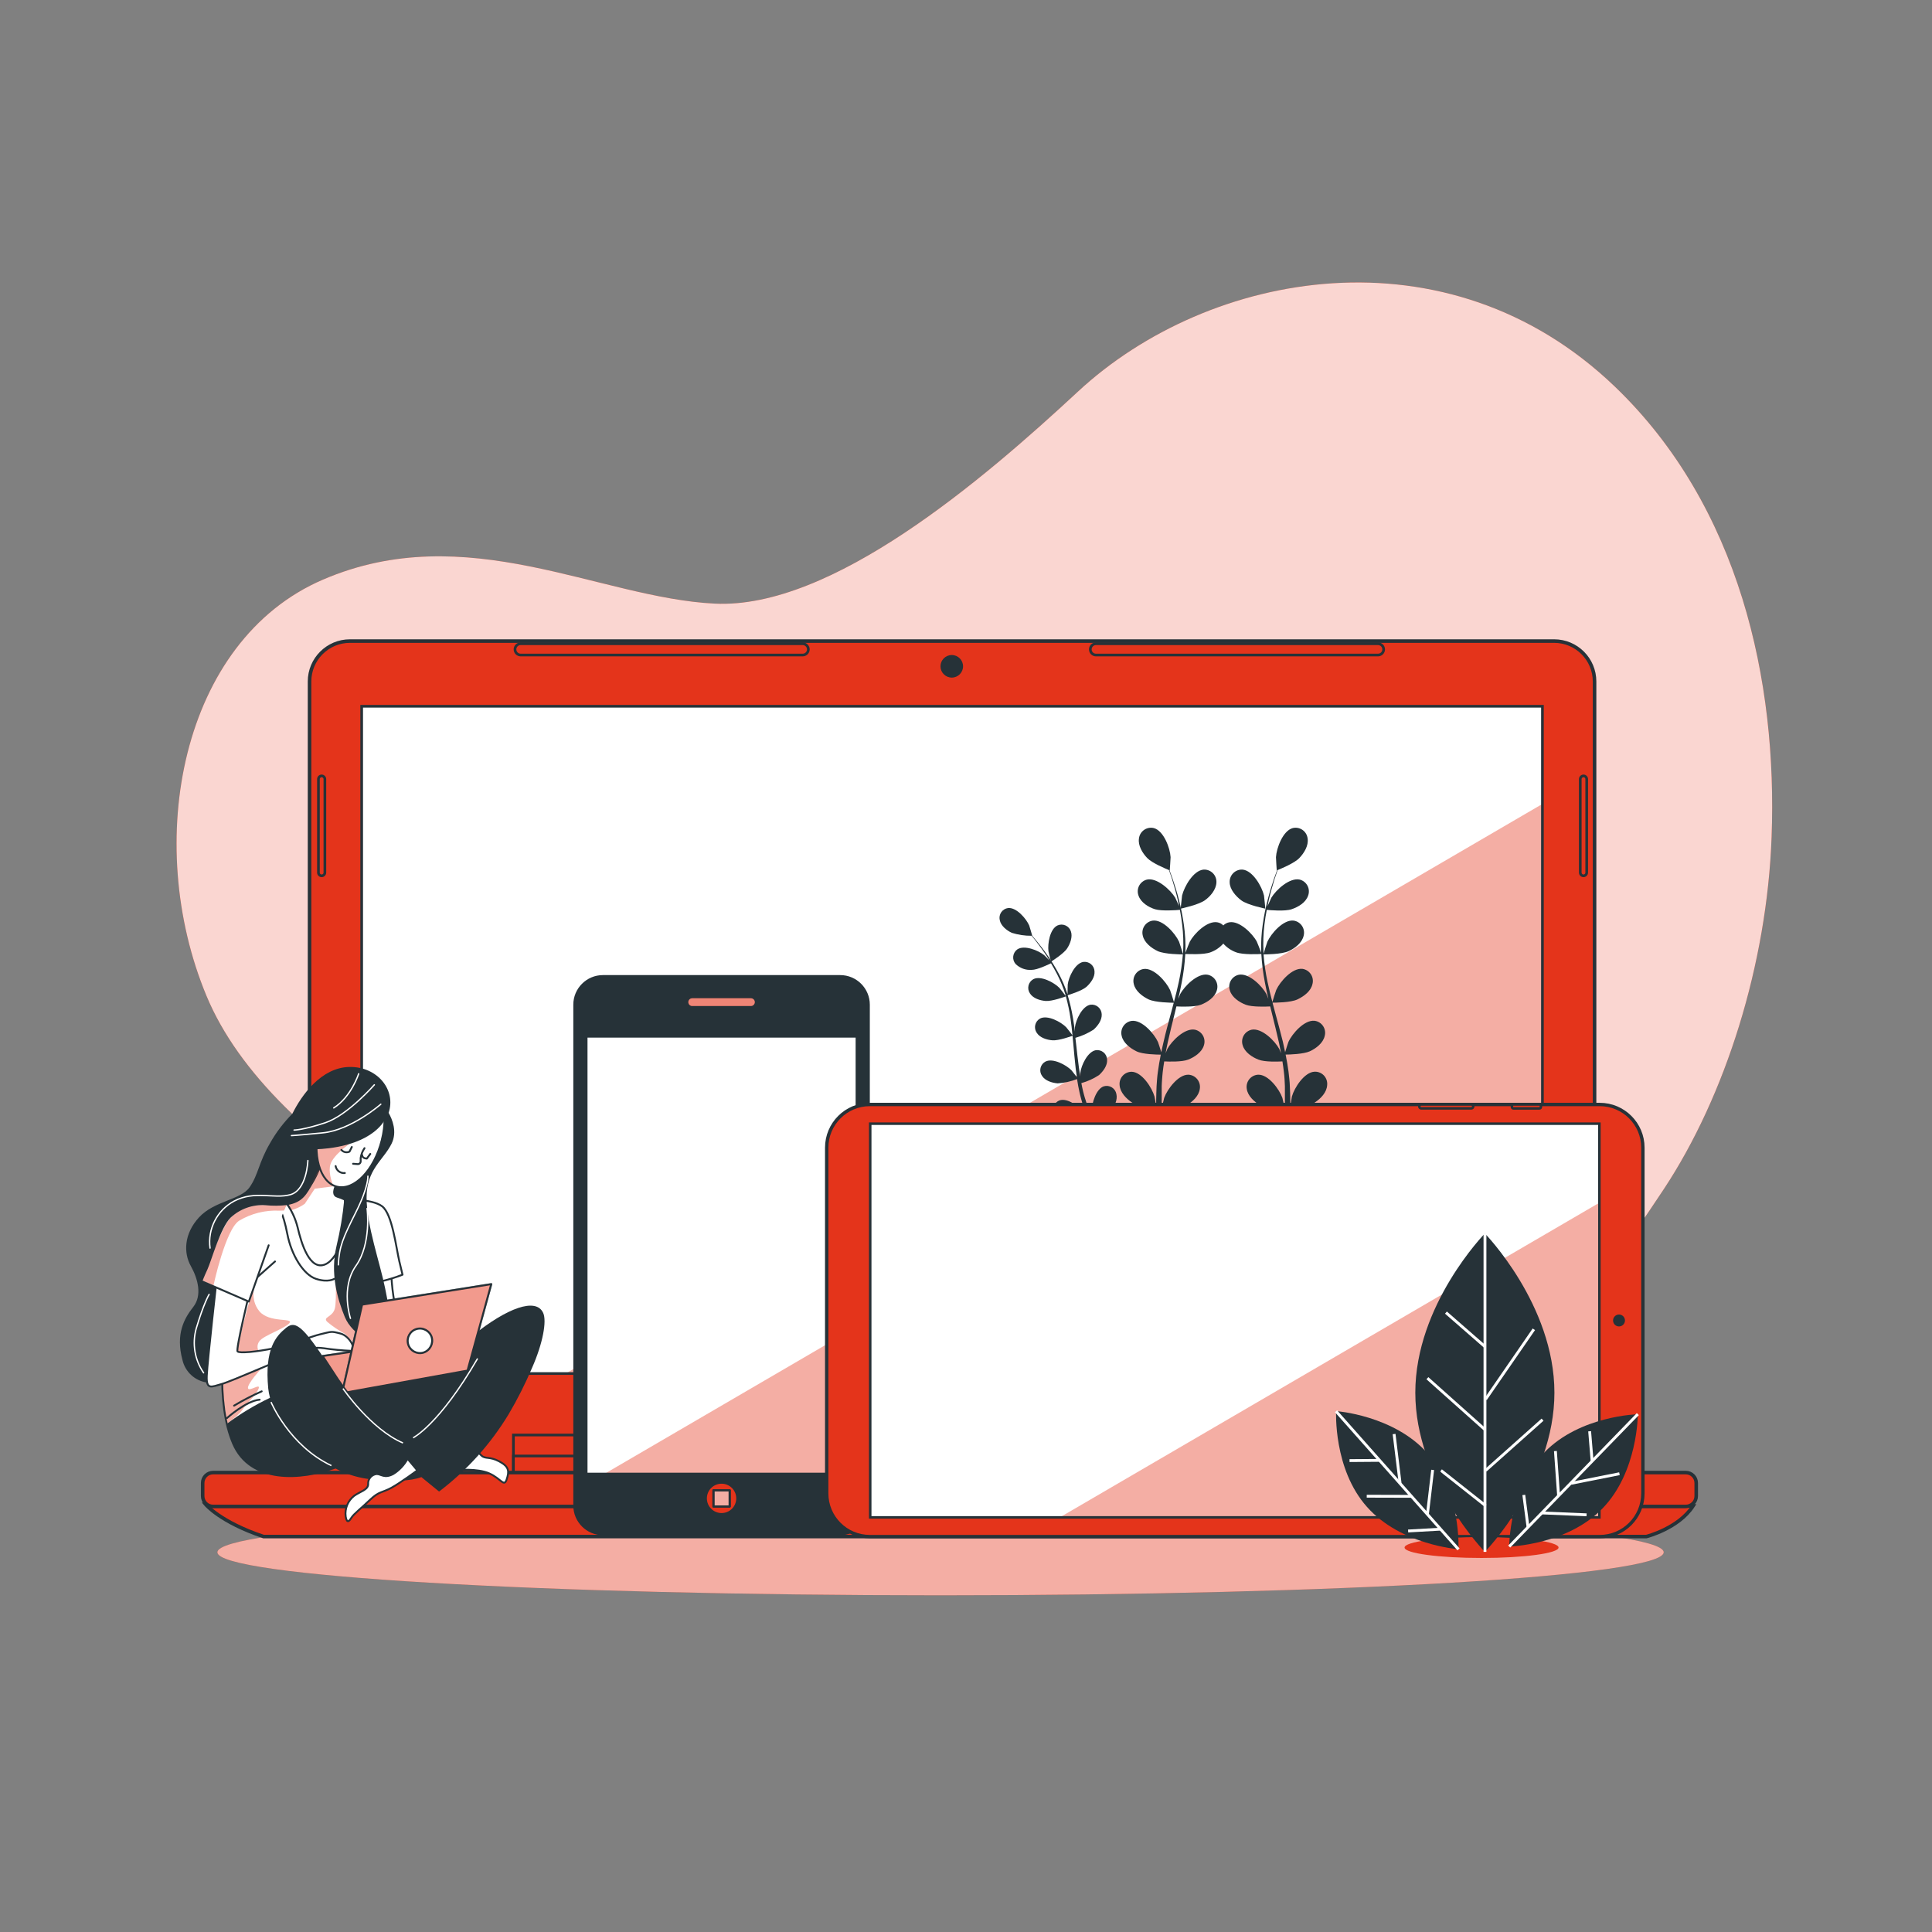 <?xml version="1.0" encoding="UTF-8"?>
<svg xmlns="http://www.w3.org/2000/svg" xmlns:xlink="http://www.w3.org/1999/xlink" width="500px" height="500px" viewBox="0 0 500 500" version="1.1">
<rect x="0" y="0" width="500" height="500" fill="#808080" stroke="none"/>
<defs>
<filter id="alpha" filterUnits="objectBoundingBox" x="0%" y="0%" width="100%" height="100%">
  <feColorMatrix type="matrix" in="SourceGraphic" values="0 0 0 0 1 0 0 0 0 1 0 0 0 0 1 0 0 0 1 0"/>
</filter>
<mask id="mask0">
  <g filter="url(#alpha)">
<rect x="0" y="0" width="500" height="500" style="fill:rgb(0%,0%,0%);fill-opacity:0.8;stroke:none;"/>
  </g>
</mask>
<clipPath id="clip1">
  <rect x="0" y="0" width="500" height="500"/>
</clipPath>
<g id="surface5" clip-path="url(#clip1)">
<path style=" stroke:none;fill-rule:nonzero;fill:rgb(100%,100%,100%);fill-opacity:1;" d="M 417.922 100.051 C 374.602 58.48 312.898 69.891 279 101.32 C 254.23 124.32 215.211 157.672 185 156.219 C 155.051 154.77 120.809 134 83.602 150 C 46.879 165.762 36.852 217.891 53.449 257.75 C 70.109 297.75 130.898 330.262 204.449 360.578 C 231.469 371.898 260.516 377.574 289.809 377.262 C 289.809 377.262 356.391 376.57 381.41 360.559 C 401 348 409.391 339.75 430.57 307.781 C 446.57 283.578 457.289 249.559 458.488 216.602 C 460 176.328 450.281 131.109 417.922 100.051 Z M 417.922 100.051 "/>
</g>
<mask id="mask1">
  <g filter="url(#alpha)">
<rect x="0" y="0" width="500" height="500" style="fill:rgb(0%,0%,0%);fill-opacity:0.6;stroke:none;"/>
  </g>
</mask>
<clipPath id="clip2">
  <rect x="0" y="0" width="500" height="500"/>
</clipPath>
<g id="surface8" clip-path="url(#clip2)">
<path style=" stroke:none;fill-rule:nonzero;fill:rgb(100%,100%,100%);fill-opacity:1;" d="M 430.559 401.73 C 430.559 395.582 346.77 390.602 243.41 390.602 C 140.051 390.602 56.262 395.582 56.262 401.73 C 56.262 407.875 140.051 412.859 243.41 412.859 C 346.77 412.859 430.559 407.875 430.559 401.73 Z M 430.559 401.73 "/>
</g>
<clipPath id="clip3">
  <path d="M 93.602 182.781 L 399.18 182.781 L 399.18 355.469 L 93.602 355.469 Z M 93.602 182.781 "/>
</clipPath>
<mask id="mask2">
  <g filter="url(#alpha)">
<rect x="0" y="0" width="500" height="500" style="fill:rgb(0%,0%,0%);fill-opacity:0.4;stroke:none;"/>
  </g>
</mask>
<clipPath id="clip4">
  <rect x="0" y="0" width="500" height="500"/>
</clipPath>
<g id="surface11" clip-path="url(#clip4)">
<path style=" stroke:none;fill-rule:nonzero;fill:rgb(89.412%,20.392%,10.588%);fill-opacity:1;" d="M 399.18 355.469 L 399.18 208.059 L 146.41 355.469 Z M 399.18 355.469 "/>
</g>
<clipPath id="clip5">
  <path d="M 57 299 L 98 299 L 98 383 L 57 383 Z M 57 299 "/>
</clipPath>
<clipPath id="clip6">
  <path d="M 83.48 299.75 C 82.902 301.965 82.008 304.086 80.828 306.051 C 78.828 309.359 78.012 311.672 71.891 311.84 C 65.77 312.012 62.621 317 60 331.871 C 57.379 346.738 55.859 363.16 60.328 373.59 C 64.801 384.02 78 383 86.621 379.879 C 95.238 376.762 97.219 366.969 97.379 356.379 C 97.539 345.789 97.551 329.059 95.891 320.609 C 94.23 312.16 89.441 310.352 87.281 309.691 C 85.121 309.031 87.949 305.051 87.949 305.051 Z M 83.48 299.75 "/>
</clipPath>
<mask id="mask3">
  <g filter="url(#alpha)">
<rect x="0" y="0" width="500" height="500" style="fill:rgb(0%,0%,0%);fill-opacity:0.4;stroke:none;"/>
  </g>
</mask>
<clipPath id="clip7">
  <rect x="0" y="0" width="500" height="500"/>
</clipPath>
<g id="surface14" clip-path="url(#clip7)">
<path style=" stroke:none;fill-rule:nonzero;fill:rgb(89.412%,20.392%,10.588%);fill-opacity:1;" d="M 66 332.238 C 66 332.238 64.539 336.238 67.129 339.352 C 69.719 342.461 76.129 340.969 74.891 342.422 C 73.648 343.871 68.102 345.66 67.129 347.109 C 66.547 347.859 66.484 348.887 66.969 349.699 C 66.969 349.699 61.871 350.609 61.512 349.75 C 61.148 348.891 64.512 336.84 64.512 336.84 Z M 66 332.238 "/>
</g>
<mask id="mask4">
  <g filter="url(#alpha)">
<rect x="0" y="0" width="500" height="500" style="fill:rgb(0%,0%,0%);fill-opacity:0.4;stroke:none;"/>
  </g>
</mask>
<clipPath id="clip8">
  <rect x="0" y="0" width="500" height="500"/>
</clipPath>
<g id="surface17" clip-path="url(#clip8)">
<path style=" stroke:none;fill-rule:nonzero;fill:rgb(89.412%,20.392%,10.588%);fill-opacity:1;" d="M 67.559 354.23 C 67.559 354.23 64.012 358.109 64.172 359.23 C 64.328 360.352 67.559 357.781 66.922 359.391 C 66.281 361 63.52 363.602 62.711 364.891 C 61.898 366.18 58.711 368.469 58.711 368.469 L 57.57 359.719 L 57.352 358.191 Z M 67.559 354.23 "/>
</g>
<clipPath id="clip9">
  <path d="M 74 299 L 90 299 L 90 328 L 74 328 Z M 74 299 "/>
</clipPath>
<clipPath id="clip10">
  <path d="M 89.199 310.441 C 88.582 310.141 87.938 309.887 87.281 309.691 C 85.129 309.031 87.949 305.051 87.949 305.051 L 83.48 299.75 C 82.902 301.965 82.008 304.086 80.828 306.051 C 79.141 308.859 78.281 310.949 74.301 311.621 C 75.562 313.438 76.484 315.473 77.02 317.621 C 78.02 321.93 80.16 328.879 84.141 327.23 C 87.922 325.66 90.789 316.59 89.199 310.441 Z M 89.199 310.441 "/>
</clipPath>
<mask id="mask5">
  <g filter="url(#alpha)">
<rect x="0" y="0" width="500" height="500" style="fill:rgb(0%,0%,0%);fill-opacity:0.4;stroke:none;"/>
  </g>
</mask>
<clipPath id="clip11">
  <rect x="0" y="0" width="500" height="500"/>
</clipPath>
<g id="surface20" clip-path="url(#clip11)">
<path style=" stroke:none;fill-rule:nonzero;fill:rgb(89.412%,20.392%,10.588%);fill-opacity:1;" d="M 78.879 311.539 C 77.832 312.285 76.66 312.84 75.422 313.18 L 74.422 311.469 C 74.422 311.469 78.551 311.98 82.68 302.469 C 83.578 304.23 84.848 305.777 86.398 307 L 81.469 307.629 "/>
</g>
<clipPath id="clip12">
  <path d="M 52 311 L 75 311 L 75 337 L 52 337 Z M 52 311 "/>
</clipPath>
<clipPath id="clip13">
  <path d="M 74.301 311.621 C 72.453 311.84 70.59 311.855 68.738 311.672 C 65.32 311.426 61.953 312.637 59.469 315 C 56.82 317.641 54.469 326.25 53.469 328.41 C 52.469 330.57 52.148 331.551 52.148 331.551 L 64.398 336.852 L 69.531 322.281 "/>
</clipPath>
<mask id="mask6">
  <g filter="url(#alpha)">
<rect x="0" y="0" width="500" height="500" style="fill:rgb(0%,0%,0%);fill-opacity:0.4;stroke:none;"/>
  </g>
</mask>
<clipPath id="clip14">
  <rect x="0" y="0" width="500" height="500"/>
</clipPath>
<g id="surface23" clip-path="url(#clip14)">
<path style=" stroke:none;fill-rule:nonzero;fill:rgb(89.412%,20.392%,10.588%);fill-opacity:1;" d="M 74.172 311.512 C 71.762 311.77 69.34 311.887 66.922 311.859 C 63.957 311.902 61.172 313.266 59.32 315.578 C 57.051 318.172 52.398 331.449 52.398 331.449 L 55.25 332.672 C 55.25 332.672 58.352 318.172 61.898 315.91 C 65.02 314.051 68.621 313.148 72.25 313.32 C 73.25 313.32 74.371 313.25 75.078 313.18 Z M 74.172 311.512 "/>
</g>
<clipPath id="clip15">
  <path d="M 81 278 L 100 278 L 100 308 L 81 308 Z M 81 278 "/>
</clipPath>
<clipPath id="clip16">
  <path d="M 94.203 279.055 C 89.746 277.934 84.551 283.316 82.594 291.078 C 80.641 298.836 82.672 306.039 87.125 307.16 C 91.582 308.281 96.777 302.898 98.73 295.141 C 100.688 287.379 98.656 280.18 94.203 279.055 Z M 94.203 279.055 "/>
</clipPath>
<mask id="mask7">
  <g filter="url(#alpha)">
<rect x="0" y="0" width="500" height="500" style="fill:rgb(0%,0%,0%);fill-opacity:0.4;stroke:none;"/>
  </g>
</mask>
<clipPath id="clip17">
  <rect x="0" y="0" width="500" height="500"/>
</clipPath>
<g id="surface26" clip-path="url(#clip17)">
<path style=" stroke:none;fill-rule:nonzero;fill:rgb(89.412%,20.392%,10.588%);fill-opacity:1;" d="M 86.281 306.859 C 85.719 305.738 84.98 303.051 85.512 301.352 C 86.32 298.77 90.68 295.871 90.68 295.871 C 90.68 295.871 88.68 296.352 86.68 296.66 C 84.68 296.969 81.91 297.422 81.91 297.422 L 82.602 302.262 C 83.531 304.441 84.66 306.219 86.281 306.859 Z M 86.281 306.859 "/>
</g>
<mask id="mask8">
  <g filter="url(#alpha)">
<rect x="0" y="0" width="500" height="500" style="fill:rgb(0%,0%,0%);fill-opacity:0.4;stroke:none;"/>
  </g>
</mask>
<clipPath id="clip18">
  <rect x="0" y="0" width="500" height="500"/>
</clipPath>
<g id="surface29" clip-path="url(#clip18)">
<path style=" stroke:none;fill-rule:nonzero;fill:rgb(89.412%,20.392%,10.588%);fill-opacity:1;" d="M 82.66 302.691 C 81.898 304.191 79.539 308.871 77.102 310.41 C 76.41 310.855 75.66 311.191 74.871 311.41 "/>
</g>
<mask id="mask9">
  <g filter="url(#alpha)">
<rect x="0" y="0" width="500" height="500" style="fill:rgb(0%,0%,0%);fill-opacity:0.4;stroke:none;"/>
  </g>
</mask>
<clipPath id="clip19">
  <rect x="0" y="0" width="500" height="500"/>
</clipPath>
<g id="surface32" clip-path="url(#clip19)">
<path style=" stroke:none;fill-rule:nonzero;fill:rgb(89.412%,20.392%,10.588%);fill-opacity:1;" d="M 86.641 327.23 C 86.641 327.23 87.289 336.441 86.641 338.711 C 85.988 340.98 83.41 340.809 84.699 342.102 C 86.105 343.27 87.621 344.297 89.23 345.172 L 91.488 347.441 L 92 344 C 92 344 90.379 344.488 88.762 338.828 C 87.727 335.031 87.016 331.148 86.641 327.23 Z M 86.641 327.23 "/>
</g>
<mask id="mask10">
  <g filter="url(#alpha)">
<rect x="0" y="0" width="500" height="500" style="fill:rgb(0%,0%,0%);fill-opacity:0.502;stroke:none;"/>
  </g>
</mask>
<clipPath id="clip20">
  <rect x="0" y="0" width="500" height="500"/>
</clipPath>
<g id="surface35" clip-path="url(#clip20)">
<path style="fill-rule:nonzero;fill:rgb(100%,100%,100%);fill-opacity:1;stroke-width:0.528;stroke-linecap:round;stroke-linejoin:round;stroke:rgb(14.902%,19.608%,21.961%);stroke-opacity:1;stroke-miterlimit:4;" d="M 86.789 356 C 87.742 357.492 88.785 358.922 89.91 360.289 L 121 354.711 L 111.211 346.871 L 83.48 350.93 C 84.43 352.391 85.539 354.09 86.789 356 Z M 86.789 356 "/>
</g>
<mask id="mask11">
  <g filter="url(#alpha)">
<rect x="0" y="0" width="500" height="500" style="fill:rgb(0%,0%,0%);fill-opacity:0.502;stroke:none;"/>
  </g>
</mask>
<clipPath id="clip21">
  <rect x="0" y="0" width="500" height="500"/>
</clipPath>
<g id="surface38" clip-path="url(#clip21)">
<path style="fill-rule:nonzero;fill:rgb(100%,100%,100%);fill-opacity:1;stroke-width:0.528;stroke-linecap:round;stroke-linejoin:round;stroke:rgb(14.902%,19.608%,21.961%);stroke-opacity:1;stroke-miterlimit:4;" d="M 93.711 337.629 L 88.871 359 C 89.211 359.449 89.559 359.891 89.871 360.32 L 121 354.711 L 127.148 332.328 Z M 93.711 337.629 "/>
</g>
<clipPath id="clip22">
  <path d="M 151.781 268.27 L 221.699 268.27 L 221.699 381.398 L 151.781 381.398 Z M 151.781 268.27 "/>
</clipPath>
<mask id="mask12">
  <g filter="url(#alpha)">
<rect x="0" y="0" width="500" height="500" style="fill:rgb(0%,0%,0%);fill-opacity:0.4;stroke:none;"/>
  </g>
</mask>
<clipPath id="clip23">
  <rect x="0" y="0" width="500" height="500"/>
</clipPath>
<g id="surface41" clip-path="url(#clip23)">
<path style=" stroke:none;fill-rule:nonzero;fill:rgb(89.412%,20.392%,10.588%);fill-opacity:1;" d="M 221.699 343.379 L 156.52 381.391 L 221.699 381.391 Z M 221.699 343.379 "/>
</g>
<mask id="mask13">
  <g filter="url(#alpha)">
<rect x="0" y="0" width="500" height="500" style="fill:rgb(0%,0%,0%);fill-opacity:0.4;stroke:none;"/>
  </g>
</mask>
<clipPath id="clip24">
  <rect x="0" y="0" width="500" height="500"/>
</clipPath>
<g id="surface44" clip-path="url(#clip24)">
<path style=" stroke:none;fill-rule:nonzero;fill:rgb(100%,100%,100%);fill-opacity:1;" d="M 194.34 260.352 L 179.141 260.352 C 178.586 260.352 178.141 259.902 178.141 259.352 C 178.141 258.797 178.586 258.352 179.141 258.352 L 194.34 258.352 C 194.891 258.352 195.34 258.797 195.34 259.352 C 195.34 259.902 194.891 260.352 194.34 260.352 Z M 194.34 260.352 "/>
</g>
<mask id="mask14">
  <g filter="url(#alpha)">
<rect x="0" y="0" width="500" height="500" style="fill:rgb(0%,0%,0%);fill-opacity:0.6;stroke:none;"/>
  </g>
</mask>
<clipPath id="clip25">
  <rect x="0" y="0" width="500" height="500"/>
</clipPath>
<g id="surface47" clip-path="url(#clip25)">
<path style="fill-rule:nonzero;fill:rgb(100%,100%,100%);fill-opacity:1;stroke-width:0.528;stroke-linecap:round;stroke-linejoin:round;stroke:rgb(14.902%,19.608%,21.961%);stroke-opacity:1;stroke-miterlimit:4;" d="M 184.641 385.68 L 188.84 385.68 L 188.84 389.879 L 184.641 389.879 Z M 184.641 385.68 "/>
</g>
<clipPath id="clip26">
  <path d="M 225.211 290.809 L 413.922 290.809 L 413.922 392.699 L 225.211 392.699 Z M 225.211 290.809 "/>
</clipPath>
<mask id="mask15">
  <g filter="url(#alpha)">
<rect x="0" y="0" width="500" height="500" style="fill:rgb(0%,0%,0%);fill-opacity:0.4;stroke:none;"/>
  </g>
</mask>
<clipPath id="clip27">
  <rect x="0" y="0" width="500" height="500"/>
</clipPath>
<g id="surface50" clip-path="url(#clip27)">
<path style=" stroke:none;fill-rule:nonzero;fill:rgb(89.412%,20.392%,10.588%);fill-opacity:1;" d="M 413.922 311.262 L 274.289 392.691 L 413.922 392.691 Z M 413.922 311.262 "/>
</g>
</defs>
<g id="surface1">
<path style=" stroke:none;fill-rule:nonzero;fill:rgb(89.412%,20.392%,10.588%);fill-opacity:1;" d="M 417.922 100.051 C 374.602 58.48 312.898 69.891 279 101.32 C 254.23 124.32 215.211 157.672 185 156.219 C 155.051 154.77 120.809 134 83.602 150 C 46.879 165.762 36.852 217.891 53.449 257.75 C 70.109 297.75 130.898 330.262 204.449 360.578 C 231.469 371.898 260.516 377.574 289.809 377.262 C 289.809 377.262 356.391 376.57 381.41 360.559 C 401 348 409.391 339.75 430.57 307.781 C 446.57 283.578 457.289 249.559 458.488 216.602 C 460 176.328 450.281 131.109 417.922 100.051 Z M 417.922 100.051 "/>
<use xlink:href="#surface5" mask="url(#mask0)"/>
<path style=" stroke:none;fill-rule:nonzero;fill:rgb(89.412%,20.392%,10.588%);fill-opacity:1;" d="M 430.559 401.73 C 430.559 395.582 346.77 390.602 243.41 390.602 C 140.051 390.602 56.262 395.582 56.262 401.73 C 56.262 407.875 140.051 412.859 243.41 412.859 C 346.77 412.859 430.559 407.875 430.559 401.73 Z M 430.559 401.73 "/>
<use xlink:href="#surface8" mask="url(#mask1)"/>
<path style="fill-rule:nonzero;fill:rgb(89.412%,20.392%,10.588%);fill-opacity:1;stroke-width:0.921;stroke-linecap:butt;stroke-linejoin:miter;stroke:rgb(14.902%,19.608%,21.961%);stroke-opacity:1;stroke-miterlimit:10;" d="M 90.559 165.91 L 402.211 165.91 C 407.988 165.91 412.672 170.594 412.672 176.371 L 412.672 381.77 L 80.109 381.77 L 80.109 176.371 C 80.109 170.598 84.785 165.914 90.559 165.91 Z M 90.559 165.91 "/>
<path style=" stroke:none;fill-rule:nonzero;fill:rgb(100%,100%,100%);fill-opacity:1;" d="M 93.602 182.781 L 399.18 182.781 L 399.18 355.469 L 93.602 355.469 Z M 93.602 182.781 "/>
<g clip-path="url(#clip3)" clip-rule="nonzero">
<use xlink:href="#surface11" mask="url(#mask2)"/>
</g>
<path style="fill:none;stroke-width:0.69;stroke-linecap:butt;stroke-linejoin:miter;stroke:rgb(14.902%,19.608%,21.961%);stroke-opacity:1;stroke-miterlimit:10;" d="M 93.602 182.781 L 399.18 182.781 L 399.18 355.469 L 93.602 355.469 Z M 93.602 182.781 "/>
<path style="fill-rule:nonzero;fill:rgb(89.412%,20.392%,10.588%);fill-opacity:1;stroke-width:0.692;stroke-linecap:butt;stroke-linejoin:miter;stroke:rgb(14.902%,19.608%,21.961%);stroke-opacity:1;stroke-miterlimit:10;" d="M 132.871 371.379 L 361.422 371.379 L 361.422 382.641 L 132.871 382.641 Z M 132.871 371.379 "/>
<path style="fill-rule:nonzero;fill:rgb(89.412%,20.392%,10.588%);fill-opacity:1;stroke-width:0.692;stroke-linecap:butt;stroke-linejoin:miter;stroke:rgb(14.902%,19.608%,21.961%);stroke-opacity:1;stroke-miterlimit:10;" d="M 132.871 376.809 L 361.422 376.809 L 361.422 382.648 L 132.871 382.648 Z M 132.871 376.809 "/>
<path style="fill-rule:nonzero;fill:rgb(89.412%,20.392%,10.588%);fill-opacity:1;stroke-width:0.921;stroke-linecap:butt;stroke-linejoin:miter;stroke:rgb(14.902%,19.608%,21.961%);stroke-opacity:1;stroke-miterlimit:10;" d="M 53.211 389.32 C 53.211 389.32 56.969 393.91 68.211 397.66 L 426.07 397.66 C 426.07 397.66 434.41 395.57 438.172 389.73 Z M 53.211 389.32 "/>
<path style="fill-rule:nonzero;fill:rgb(89.412%,20.392%,10.588%);fill-opacity:1;stroke-width:0.921;stroke-linecap:butt;stroke-linejoin:miter;stroke:rgb(14.902%,19.608%,21.961%);stroke-opacity:1;stroke-miterlimit:10;" d="M 55.148 381.102 L 436.281 381.102 C 437.77 381.102 438.98 382.309 438.98 383.801 L 438.98 387.172 C 438.98 388.66 437.77 389.871 436.281 389.871 L 55.148 389.871 C 53.66 389.871 52.449 388.66 52.449 387.172 L 52.449 383.801 C 52.449 382.309 53.66 381.102 55.148 381.102 Z M 55.148 381.102 "/>
<path style=" stroke:none;fill-rule:nonzero;fill:rgb(14.902%,19.608%,21.961%);fill-opacity:1;" d="M 249.238 172.441 C 249.238 170.828 247.934 169.52 246.32 169.52 C 244.707 169.52 243.398 170.828 243.398 172.441 C 243.398 174.051 244.707 175.359 246.32 175.359 C 247.934 175.359 249.238 174.051 249.238 172.441 Z M 249.238 172.441 "/>
<path style="fill-rule:nonzero;fill:rgb(89.412%,20.392%,10.588%);fill-opacity:1;stroke-width:0.692;stroke-linecap:butt;stroke-linejoin:miter;stroke:rgb(14.902%,19.608%,21.961%);stroke-opacity:1;stroke-miterlimit:10;" d="M 207.738 169.52 L 134.738 169.52 C 133.934 169.52 133.281 168.867 133.281 168.059 C 133.281 167.254 133.934 166.602 134.738 166.602 L 207.738 166.602 C 208.543 166.605 209.195 167.258 209.199 168.059 C 209.199 168.867 208.547 169.52 207.738 169.52 Z M 207.738 169.52 "/>
<path style="fill-rule:nonzero;fill:rgb(89.412%,20.392%,10.588%);fill-opacity:1;stroke-width:0.692;stroke-linecap:butt;stroke-linejoin:miter;stroke:rgb(14.902%,19.608%,21.961%);stroke-opacity:1;stroke-miterlimit:10;" d="M 356.629 169.52 L 283.629 169.52 C 282.824 169.52 282.172 168.867 282.172 168.059 C 282.176 167.258 282.824 166.605 283.629 166.602 L 356.629 166.602 C 357.438 166.602 358.09 167.254 358.09 168.059 C 358.09 168.867 357.438 169.52 356.629 169.52 Z M 356.629 169.52 "/>
<path style="fill-rule:nonzero;fill:rgb(89.412%,20.392%,10.588%);fill-opacity:1;stroke-width:0.692;stroke-linecap:butt;stroke-linejoin:miter;stroke:rgb(14.902%,19.608%,21.961%);stroke-opacity:1;stroke-miterlimit:10;" d="M 409.809 226.66 C 409.352 226.66 408.977 226.289 408.969 225.828 L 408.969 201.641 C 408.977 201.18 409.348 200.805 409.809 200.801 C 410.27 200.805 410.641 201.18 410.641 201.641 L 410.641 225.828 C 410.641 226.289 410.27 226.66 409.809 226.66 Z M 409.809 226.66 "/>
<path style="fill-rule:nonzero;fill:rgb(89.412%,20.392%,10.588%);fill-opacity:1;stroke-width:0.692;stroke-linecap:butt;stroke-linejoin:miter;stroke:rgb(14.902%,19.608%,21.961%);stroke-opacity:1;stroke-miterlimit:10;" d="M 83.238 226.66 C 82.781 226.66 82.41 226.289 82.41 225.828 L 82.41 201.641 C 82.41 201.18 82.781 200.805 83.238 200.801 C 83.703 200.805 84.074 201.18 84.078 201.641 L 84.078 225.828 C 84.074 226.289 83.699 226.66 83.238 226.66 Z M 83.238 226.66 "/>
<path style=" stroke:none;fill-rule:nonzero;fill:rgb(14.902%,19.608%,21.961%);fill-opacity:1;" d="M 311.809 233 C 313.23 232 314.762 230.219 314.809 228.34 C 314.848 227.449 314.508 226.582 313.875 225.957 C 313.238 225.332 312.371 225 311.48 225.051 C 308.828 225.289 306.48 229.449 305.922 231.762 C 305.922 231.961 305.52 235.172 305.57 235.16 C 305.621 235.148 310.129 234.191 311.809 233 Z M 311.809 233 "/>
<path style=" stroke:none;fill-rule:nonzero;fill:rgb(14.902%,19.608%,21.961%);fill-opacity:1;" d="M 288.922 283.141 C 288.793 282.418 288.359 281.785 287.734 281.402 C 287.109 281.023 286.352 280.926 285.648 281.141 C 283.648 281.828 282.52 285.578 282.551 287.52 C 282.551 287.641 282.738 289.102 282.852 289.84 C 282.621 289.27 282.398 288.691 282.172 288.09 C 281.84 287.219 281.52 286.301 281.172 285.398 L 280.719 283.969 C 280.559 283.488 280.461 282.969 280.328 282.531 C 280.148 281.809 280 281.059 279.852 280.309 C 281.477 279.859 283.02 279.156 284.43 278.23 C 285.52 277.23 286.629 275.762 286.52 274.23 C 286.492 273.504 286.16 272.82 285.602 272.355 C 285.039 271.891 284.309 271.684 283.59 271.789 C 281.461 272.172 279.82 275.711 279.59 277.629 C 279.59 277.691 279.59 278.102 279.59 278.629 C 279.469 277.891 279.34 277.16 279.238 276.41 C 278.941 274.289 278.711 272.121 278.469 269.949 C 278.422 269.488 278.359 269.039 278.309 268.59 C 279.98 268.121 281.574 267.402 283.031 266.461 C 284.121 265.461 285.23 263.988 285.121 262.461 C 285.09 261.734 284.754 261.055 284.195 260.59 C 283.637 260.125 282.91 259.918 282.191 260.02 C 280.059 260.398 278.422 263.941 278.191 265.859 C 278.191 265.93 278.191 266.422 278.191 266.961 C 278.039 265.789 277.879 264.609 277.68 263.449 C 277.352 261.457 276.895 259.492 276.309 257.559 C 276.578 257.48 279.949 256.461 281.18 255.391 C 282.262 254.391 283.379 252.922 283.262 251.391 C 283.234 250.664 282.898 249.98 282.34 249.516 C 281.781 249.051 281.051 248.844 280.328 248.949 C 278.199 249.328 276.559 252.871 276.328 254.789 C 276.328 254.922 276.27 256.699 276.281 257.328 C 275.652 255.379 274.859 253.559 273.91 251.82 C 273.074 250.258 272.145 248.75 271.129 247.301 C 270.199 245.941 269.27 244.762 268.43 243.719 C 267.98 243.16 267.551 242.648 267.148 242.191 C 267.148 242.191 266.43 239.68 266.359 239.52 C 265.59 237.75 263.059 234.781 260.898 235 C 260.18 235.09 259.531 235.484 259.121 236.082 C 258.707 236.68 258.57 237.426 258.738 238.129 C 259.039 239.629 260.52 240.781 261.828 241.41 C 263.496 241.934 265.234 242.195 266.98 242.18 C 267.391 242.68 267.82 243.18 268.281 243.801 C 269.09 244.859 270 246.059 270.891 247.43 C 271.129 247.801 271.371 248.199 271.609 248.578 C 271.07 248.02 270.32 247.25 270.23 247.191 C 268.73 245.969 265.121 244.5 263.309 245.68 C 262.711 246.094 262.316 246.746 262.227 247.469 C 262.133 248.191 262.355 248.918 262.828 249.469 C 263.934 250.559 265.453 251.117 267 251 C 268.5 251 271.34 249.602 272 249.301 C 272.531 250.16 273 251.059 273.531 252.031 C 274.43 253.766 275.172 255.582 275.75 257.449 C 275.75 257.559 275.75 257.68 275.828 257.789 C 275.609 257.461 274.281 255.789 274.172 255.66 C 272.809 254.281 269.379 252.422 267.449 253.398 C 266.809 253.746 266.344 254.348 266.176 255.055 C 266.004 255.766 266.145 256.512 266.559 257.109 C 267.379 258.391 269.18 258.941 270.621 259.051 C 272.281 259.18 275.719 257.91 275.852 257.859 C 276.371 259.742 276.773 261.656 277.051 263.59 C 277.262 265.02 277.422 266.469 277.559 267.941 C 277.27 267.52 276.02 265.941 275.922 265.84 C 274.559 264.461 271.129 262.609 269.199 263.578 C 268.559 263.926 268.094 264.527 267.926 265.234 C 267.754 265.945 267.895 266.691 268.309 267.289 C 269.129 268.578 270.93 269.121 272.371 269.23 C 273.988 269.359 277.289 268.16 277.57 268.059 C 277.641 268.719 277.699 269.391 277.762 270.059 C 277.961 272.238 278.141 274.422 278.391 276.57 C 278.48 277.309 278.59 278.039 278.699 278.77 C 278.238 278.16 277.371 277.07 277.289 276.98 C 275.93 275.609 272.5 273.75 270.57 274.73 C 269.93 275.07 269.461 275.672 269.289 276.379 C 269.117 277.086 269.258 277.832 269.672 278.43 C 270.5 279.719 272.301 280.262 273.738 280.371 C 275.453 280.262 277.141 279.887 278.738 279.262 C 278.93 280.48 279.141 281.68 279.41 282.852 C 279.539 283.359 279.641 283.852 279.789 284.352 C 279.941 284.852 280.059 285.352 280.199 285.789 C 280.52 286.789 280.809 287.66 281.129 288.559 C 281.289 289.012 281.449 289.43 281.609 289.871 C 281.238 289.18 280.609 288.102 280.551 288.012 C 279.422 286.449 276.309 284.09 274.25 284.762 C 273.566 285.004 273.016 285.531 272.742 286.203 C 272.469 286.879 272.492 287.637 272.809 288.289 C 273.43 289.691 275.129 290.5 276.531 290.828 C 277.93 291.16 281.422 290.539 281.82 290.461 C 282.219 291.531 282.621 292.57 283 293.539 C 284.23 296.602 285.359 299.102 286.18 300.84 C 287 302.578 287.512 303.559 287.512 303.559 C 287.707 303.914 288.148 304.047 288.512 303.859 C 288.859 303.66 288.992 303.219 288.809 302.859 C 288.809 302.859 288.301 301.922 287.449 300.211 C 286.602 298.5 285.449 296.059 284.148 293.059 C 283.781 292.191 283.398 291.27 283.02 290.32 C 283.41 290.129 286.461 288.66 287.48 287.441 C 288.5 286.219 289.262 284.629 288.922 283.141 Z M 288.922 283.141 "/>
<path style=" stroke:none;fill-rule:nonzero;fill:rgb(14.902%,19.608%,21.961%);fill-opacity:1;" d="M 272 248.879 C 272 248.879 275.23 246.879 276.16 245.469 C 276.961 244.262 277.629 242.469 277.16 241.07 C 276.941 240.379 276.438 239.812 275.773 239.512 C 275.113 239.211 274.355 239.207 273.691 239.5 C 271.691 240.422 271.09 244.27 271.34 246.191 C 271.34 246.352 272 248.898 272 248.879 Z M 272 248.879 "/>
<path style=" stroke:none;fill-rule:nonzero;fill:rgb(14.902%,19.608%,21.961%);fill-opacity:1;" d="M 321.219 233 C 322.891 234.238 327.469 235.16 327.469 235.16 C 327.469 235.16 327.172 231.961 327.121 231.762 C 326.59 229.449 324.219 225.289 321.57 225.051 C 320.68 224.996 319.809 225.328 319.172 225.953 C 318.539 226.582 318.199 227.449 318.238 228.34 C 318.262 230.172 319.789 231.898 321.219 233 Z M 321.219 233 "/>
<path style=" stroke:none;fill-rule:nonzero;fill:rgb(14.902%,19.608%,21.961%);fill-opacity:1;" d="M 340.219 277.352 C 337.57 277.461 334.98 281.488 334.34 283.781 C 334.34 283.91 334.059 285.422 333.922 286.379 C 333.922 285.801 333.922 285.25 333.922 284.66 C 333.922 283.488 333.859 282.32 333.809 281.07 C 333.809 280.469 333.73 279.859 333.68 279.238 C 333.629 278.621 333.539 277.98 333.469 277.352 C 333.281 275.879 333.02 274.41 332.719 272.922 C 333.719 272.922 337.379 272.809 338.988 272.07 C 340.602 271.328 342.441 269.93 342.84 268.07 C 343.066 267.203 342.91 266.285 342.414 265.543 C 341.918 264.797 341.125 264.301 340.238 264.18 C 337.602 263.871 334.43 267.469 333.449 269.641 C 333.391 269.77 332.859 271.398 332.59 272.301 C 332.398 271.41 332.219 270.52 332.012 269.629 C 331.379 267.051 330.66 264.461 329.961 261.871 C 329.738 261.078 329.539 260.281 329.328 259.488 C 329.898 259.488 334.059 259.488 335.82 258.629 C 337.578 257.77 339.27 256.488 339.672 254.629 C 339.891 253.766 339.734 252.848 339.238 252.105 C 338.742 251.363 337.953 250.867 337.07 250.738 C 334.43 250.441 331.27 254.039 330.289 256.199 C 330.211 256.359 329.449 258.711 329.289 259.32 C 328.828 257.57 328.391 255.828 328.031 254.09 C 327.531 251.75 327.188 249.383 327 247 C 327.309 247 331.711 247 333.531 246.141 C 335.141 245.398 336.98 244 337.391 242.141 C 337.609 241.273 337.449 240.355 336.953 239.613 C 336.453 238.871 335.664 238.375 334.781 238.25 C 332.141 237.949 328.98 241.551 328 243.711 C 327.922 243.879 327.109 246.41 327 246.871 C 327 246.738 327 246.59 327 246.449 C 326.867 244.051 326.945 241.645 327.238 239.262 C 327.391 237.941 327.602 236.68 327.84 235.469 C 328.699 235.559 332.52 235.898 334.27 235.309 C 336.02 234.719 337.941 233.57 338.539 231.789 C 338.852 230.953 338.793 230.027 338.383 229.234 C 337.973 228.445 337.242 227.863 336.379 227.641 C 333.781 227.051 330.238 230.281 329.031 232.32 C 328.969 232.43 328.422 233.629 328.031 234.52 C 328.141 233.969 328.25 233.398 328.371 232.879 C 328.82 230.879 329.371 229.148 329.828 227.59 C 330.109 226.711 330.379 225.91 330.641 225.172 C 331.512 224.82 334.988 223.391 336.25 222.078 C 337.512 220.77 338.699 218.84 338.41 216.988 C 338.305 216.102 337.828 215.301 337.098 214.789 C 336.367 214.273 335.449 214.098 334.578 214.301 C 332.012 214.969 330.359 219.469 330.219 221.84 C 330.219 222.039 330.398 225.27 330.441 225.25 L 330.488 225.25 C 330.23 225.961 329.949 226.719 329.66 227.559 C 329.148 229.109 328.578 230.871 328.09 232.828 C 327.535 234.934 327.105 237.066 326.801 239.219 C 326.449 241.629 326.316 244.066 326.398 246.5 L 326.398 246.59 C 326.141 245.859 325.34 243.828 325.262 243.691 C 324.141 241.59 320.738 238.211 318.129 238.691 C 317.547 238.793 317.008 239.078 316.59 239.5 C 316.176 239.074 315.637 238.793 315.051 238.691 C 312.441 238.219 309.051 241.602 307.93 243.691 C 307.852 243.828 307.039 245.859 306.781 246.59 C 306.781 246.59 306.781 246.531 306.781 246.5 C 306.859 244.066 306.723 241.629 306.371 239.219 C 306.062 237.066 305.637 234.934 305.09 232.828 C 304.602 230.828 304.031 229.109 303.512 227.559 C 303.219 226.719 302.949 225.961 302.68 225.25 L 302.73 225.25 C 302.73 225.25 302.961 222.039 302.949 221.84 C 302.82 219.469 301.16 214.969 298.59 214.301 C 297.719 214.098 296.805 214.273 296.074 214.789 C 295.344 215.301 294.863 216.102 294.762 216.988 C 294.469 218.84 295.691 220.809 296.922 222.078 C 298.148 223.352 301.66 224.82 302.531 225.172 C 302.789 225.91 303.059 226.711 303.352 227.59 C 303.828 229.148 304.352 230.922 304.801 232.879 C 304.922 233.398 305.031 233.969 305.148 234.52 C 304.762 233.629 304.219 232.43 304.148 232.32 C 302.941 230.32 299.398 227.051 296.809 227.641 C 295.945 227.859 295.215 228.441 294.801 229.23 C 294.391 230.023 294.336 230.953 294.648 231.789 C 295.25 233.57 297.23 234.789 298.91 235.309 C 300.59 235.828 304.48 235.559 305.352 235.469 C 305.578 236.68 305.789 237.941 305.941 239.262 C 306.238 241.645 306.32 244.051 306.191 246.449 C 306.191 246.59 306.191 246.738 306.141 246.871 C 306.031 246.41 305.211 243.871 305.141 243.711 C 304.141 241.551 300.988 237.949 298.352 238.25 C 297.465 238.375 296.676 238.871 296.18 239.613 C 295.684 240.355 295.527 241.273 295.75 242.141 C 296.148 243.969 297.988 245.371 299.602 246.141 C 301.422 246.98 305.82 247 306.129 247 C 305.934 249.391 305.582 251.766 305.078 254.109 C 304.711 255.852 304.27 257.59 303.809 259.34 C 303.648 258.73 302.891 256.34 302.809 256.219 C 301.809 254.059 298.66 250.461 296.02 250.762 C 295.137 250.887 294.348 251.383 293.852 252.125 C 293.355 252.867 293.199 253.785 293.422 254.648 C 293.82 256.48 295.66 257.879 297.27 258.648 C 299.031 259.461 303.199 259.512 303.762 259.512 C 303.551 260.301 303.352 261.102 303.129 261.891 C 302.43 264.48 301.711 267.07 301.129 269.648 C 300.91 270.539 300.73 271.43 300.539 272.32 C 300.27 271.422 299.738 269.789 299.68 269.66 C 298.68 267.488 295.531 263.891 292.891 264.199 C 292.004 264.324 291.219 264.82 290.723 265.562 C 290.223 266.305 290.066 267.227 290.289 268.09 C 290.691 269.922 292.531 271.309 294.141 272.09 C 295.75 272.871 299.371 272.93 300.41 272.941 C 300.109 274.43 299.852 275.941 299.66 277.371 C 299.59 278 299.48 278.648 299.449 279.262 C 299.422 279.871 299.359 280.488 299.32 281.09 C 299.27 282.34 299.23 283.512 299.219 284.68 C 299.219 285.27 299.219 285.82 299.219 286.398 C 299.078 285.398 298.828 283.93 298.789 283.801 C 298.148 281.512 295.57 277.48 292.91 277.371 C 292.02 277.363 291.164 277.734 290.562 278.391 C 289.961 279.051 289.664 279.934 289.75 280.82 C 289.871 282.699 291.48 284.352 292.961 285.328 C 294.441 286.309 298.559 287.059 299.211 287.16 C 299.211 288.57 299.211 289.93 299.211 291.211 C 299.32 295.262 299.559 298.621 299.762 300.98 C 299.961 303.34 300.129 304.68 300.129 304.68 C 300.25 305.148 300.703 305.453 301.184 305.379 C 301.66 305.305 302.004 304.883 301.98 304.398 C 301.98 304.398 301.789 303.102 301.539 300.77 C 301.289 298.441 300.98 295.121 300.781 291.121 C 300.73 289.969 300.68 288.738 300.648 287.48 C 301.309 287.422 305.359 287.012 307.012 286.07 C 308.66 285.129 310.27 283.641 310.512 281.781 C 310.652 280.898 310.414 280 309.855 279.305 C 309.297 278.605 308.473 278.18 307.578 278.129 C 304.922 278.059 302.078 281.922 301.289 284.129 C 301.238 284.27 300.828 286.031 300.648 286.93 C 300.648 286.172 300.648 285.422 300.648 284.621 C 300.648 283.488 300.648 282.281 300.648 281.109 C 300.648 280.512 300.719 279.898 300.75 279.281 C 300.781 278.66 300.859 278.059 300.91 277.449 C 301.012 276.539 301.148 275.621 301.301 274.691 C 302.488 274.75 305.879 274.852 307.469 274.238 C 309.059 273.629 311.059 272.328 311.57 270.531 C 311.848 269.684 311.75 268.754 311.305 267.98 C 310.859 267.211 310.105 266.664 309.23 266.48 C 306.621 266 303.23 269.391 302.102 271.48 L 301.66 272.57 C 301.82 271.672 301.988 270.77 302.191 269.871 C 302.75 267.301 303.41 264.699 304.059 262.09 L 304.449 260.461 C 305.449 260.512 309.129 260.66 310.801 260.02 C 312.469 259.379 314.391 258.109 314.91 256.309 C 315.184 255.461 315.086 254.535 314.637 253.762 C 314.188 252.988 313.434 252.445 312.559 252.262 C 309.949 251.781 306.559 255.172 305.43 257.262 C 305.43 257.34 305.172 257.891 304.922 258.52 C 305.25 257.102 305.559 255.68 305.828 254.262 C 306.305 251.828 306.609 249.363 306.75 246.891 C 307.309 246.891 311.48 247.148 313.289 246.449 C 314.559 245.984 315.695 245.211 316.59 244.199 C 317.488 245.211 318.621 245.984 319.891 246.449 C 321.699 247.148 325.891 246.922 326.43 246.891 C 326.574 249.363 326.883 251.828 327.352 254.262 C 327.621 255.68 327.93 257.102 328.262 258.52 C 328.012 257.891 327.789 257.34 327.75 257.262 C 326.629 255.172 323.238 251.781 320.621 252.262 C 319.746 252.441 318.992 252.988 318.547 253.762 C 318.098 254.535 318.004 255.461 318.281 256.309 C 318.801 258.109 320.73 259.379 322.379 260.02 C 324.031 260.66 327.75 260.512 328.73 260.461 C 328.859 261.012 328.988 261.551 329.129 262.09 C 329.77 264.699 330.43 267.301 331 269.871 C 331.199 270.77 331.359 271.672 331.531 272.57 C 331.309 272.02 331.121 271.57 331.078 271.48 C 329.961 269.391 326.57 266 323.949 266.48 C 323.078 266.664 322.32 267.211 321.875 267.98 C 321.43 268.754 321.332 269.684 321.609 270.531 C 322.129 272.328 324.059 273.602 325.711 274.238 C 327.359 274.879 330.711 274.75 331.891 274.691 C 332.031 275.621 332.18 276.539 332.27 277.449 C 332.328 278.059 332.422 278.648 332.441 279.281 C 332.461 279.91 332.5 280.512 332.531 281.109 C 332.531 282.281 332.531 283.488 332.531 284.621 C 332.531 285.422 332.531 286.172 332.531 286.93 C 332.34 286.031 331.93 284.27 331.879 284.129 C 331.09 281.891 328.25 278.031 325.59 278.129 C 324.699 278.18 323.871 278.605 323.312 279.305 C 322.754 280 322.516 280.898 322.66 281.781 C 322.898 283.641 324.66 285.191 326.16 286.07 C 327.66 286.949 331.859 287.422 332.52 287.48 C 332.52 288.738 332.449 289.969 332.391 291.121 C 332.199 295.121 331.891 298.449 331.641 300.77 C 331.391 303.09 331.191 304.398 331.191 304.398 C 331.164 304.883 331.512 305.305 331.988 305.379 C 332.465 305.453 332.922 305.148 333.039 304.68 C 333.039 304.68 333.211 303.328 333.422 300.98 C 333.629 298.629 333.859 295.262 333.961 291.211 C 333.961 289.93 334.012 288.57 334.012 287.16 C 334.66 287.059 338.672 286.391 340.27 285.328 C 341.871 284.27 343.359 282.699 343.469 280.82 C 343.562 279.914 343.258 279.012 342.637 278.344 C 342.012 277.68 341.133 277.316 340.219 277.352 Z M 340.219 277.352 "/>
<path style="fill-rule:nonzero;fill:rgb(100%,100%,100%);fill-opacity:1;stroke-width:0.485;stroke-linecap:round;stroke-linejoin:round;stroke:rgb(14.902%,19.608%,21.961%);stroke-opacity:1;stroke-miterlimit:4;" d="M 101.191 328.23 C 101.191 328.23 101.359 335.02 102.512 338.66 C 103.348 341.152 104.348 343.582 105.512 345.941 C 105.512 345.941 101.211 348.262 99.219 348.43 C 97.23 348.602 94.59 339.648 94.59 333.531 C 94.59 327.41 96.891 325.578 101.191 328.23 Z M 101.191 328.23 "/>
<path style="fill-rule:nonzero;fill:rgb(100%,100%,100%);fill-opacity:1;stroke-width:0.485;stroke-linecap:round;stroke-linejoin:round;stroke:rgb(14.902%,19.608%,21.961%);stroke-opacity:1;stroke-miterlimit:4;" d="M 89.199 310.441 C 89.199 310.441 96.199 310.18 98.871 312.172 C 101.539 314.16 102.512 322.93 103.34 326.41 L 104.172 329.891 C 102.223 330.656 100.215 331.266 98.172 331.711 C 97.391 331.77 96.613 331.879 95.852 332.039 C 95.852 332.039 93.738 320 91.262 316.48 C 90.008 314.668 88.621 312.949 87.121 311.34 C 87.121 311.34 86 310 89.199 310.441 Z M 89.199 310.441 "/>
<path style=" stroke:none;fill-rule:nonzero;fill:rgb(100%,100%,100%);fill-opacity:1;" d="M 83.48 299.75 C 82.902 301.965 82.008 304.086 80.828 306.051 C 78.828 309.359 78.012 311.672 71.891 311.84 C 65.77 312.012 62.621 317 60 331.871 C 57.379 346.738 55.859 363.16 60.328 373.59 C 64.801 384.02 78 383 86.621 379.879 C 95.238 376.762 97.219 366.969 97.379 356.379 C 97.539 345.789 97.551 329.059 95.891 320.609 C 94.23 312.16 89.441 310.352 87.281 309.691 C 85.121 309.031 87.949 305.051 87.949 305.051 Z M 83.48 299.75 "/>
<g clip-path="url(#clip5)" clip-rule="nonzero">
<g clip-path="url(#clip6)" clip-rule="nonzero">
<use xlink:href="#surface14" mask="url(#mask3)"/>
<use xlink:href="#surface17" mask="url(#mask4)"/>
</g>
</g>
<path style="fill:none;stroke-width:0.485;stroke-linecap:round;stroke-linejoin:round;stroke:rgb(14.902%,19.608%,21.961%);stroke-opacity:1;stroke-miterlimit:4;" d="M 83.48 299.75 C 82.902 301.965 82.008 304.086 80.828 306.051 C 78.828 309.359 78.012 311.672 71.891 311.84 C 65.77 312.012 62.621 317 60 331.871 C 57.379 346.738 55.859 363.16 60.328 373.59 C 64.801 384.02 78 383 86.621 379.879 C 95.238 376.762 97.219 366.969 97.379 356.379 C 97.539 345.789 97.551 329.059 95.891 320.609 C 94.23 312.16 89.441 310.352 87.281 309.691 C 85.121 309.031 87.949 305.051 87.949 305.051 Z M 83.48 299.75 "/>
<path style=" stroke:none;fill-rule:nonzero;fill:rgb(100%,100%,100%);fill-opacity:1;" d="M 89.199 310.441 C 88.582 310.141 87.938 309.887 87.281 309.691 C 85.129 309.031 87.949 305.051 87.949 305.051 L 83.48 299.75 C 82.902 301.965 82.008 304.086 80.828 306.051 C 79.141 308.859 78.281 310.949 74.301 311.621 C 75.562 313.438 76.484 315.473 77.02 317.621 C 78.02 321.93 80.16 328.879 84.141 327.23 C 87.922 325.66 90.789 316.59 89.199 310.441 Z M 89.199 310.441 "/>
<g clip-path="url(#clip9)" clip-rule="nonzero">
<g clip-path="url(#clip10)" clip-rule="nonzero">
<use xlink:href="#surface20" mask="url(#mask5)"/>
</g>
</g>
<path style="fill:none;stroke-width:0.485;stroke-linecap:round;stroke-linejoin:round;stroke:rgb(14.902%,19.608%,21.961%);stroke-opacity:1;stroke-miterlimit:4;" d="M 89.199 310.441 C 88.582 310.141 87.938 309.887 87.281 309.691 C 85.129 309.031 87.949 305.051 87.949 305.051 L 83.48 299.75 C 82.902 301.965 82.008 304.086 80.828 306.051 C 79.141 308.859 78.281 310.949 74.301 311.621 C 75.562 313.438 76.484 315.473 77.02 317.621 C 78.02 321.93 80.16 328.879 84.141 327.23 C 87.922 325.66 90.789 316.59 89.199 310.441 Z M 89.199 310.441 "/>
<path style="fill:none;stroke-width:0.485;stroke-linecap:round;stroke-linejoin:round;stroke:rgb(14.902%,19.608%,21.961%);stroke-opacity:1;stroke-miterlimit:4;" d="M 66.41 330.699 L 71.172 326.469 "/>
<path style="fill:none;stroke-width:0.485;stroke-linecap:round;stroke-linejoin:round;stroke:rgb(14.902%,19.608%,21.961%);stroke-opacity:1;stroke-miterlimit:4;" d="M 71.891 311.84 C 71.891 311.84 73.289 313.762 74.352 319.32 C 75.41 324.879 78.578 329.91 81.762 330.961 C 84.941 332.012 86.52 330.961 86.52 330.961 "/>
<path style="fill-rule:nonzero;fill:rgb(100%,100%,100%);fill-opacity:1;stroke-width:0.485;stroke-linecap:round;stroke-linejoin:round;stroke:rgb(14.902%,19.608%,21.961%);stroke-opacity:1;stroke-miterlimit:4;" d="M 56.16 330.219 C 56.16 330.219 53.68 352.219 53.512 356.039 C 53.34 359.859 54.828 358.859 57.32 358.199 C 59.809 357.539 74.039 351.199 77.32 350.078 C 80.602 348.961 81.129 348.59 83.781 348.922 C 86.102 349.266 88.438 349.492 90.781 349.59 C 92.441 349.59 90.609 345.781 88.129 345.121 C 85.648 344.461 85.809 344.621 83 345.281 C 80.191 345.941 75.711 347.93 70.91 348.922 C 66.109 349.91 61.969 350.25 61.48 349.75 C 60.988 349.25 64.48 334.852 64.48 334.852 Z M 56.16 330.219 "/>
<path style=" stroke:none;fill-rule:nonzero;fill:rgb(100%,100%,100%);fill-opacity:1;" d="M 74.301 311.621 C 72.453 311.84 70.59 311.855 68.738 311.672 C 65.32 311.426 61.953 312.637 59.469 315 C 56.82 317.641 54.469 326.25 53.469 328.41 C 52.469 330.57 52.148 331.551 52.148 331.551 L 64.398 336.852 L 69.531 322.281 "/>
<g clip-path="url(#clip12)" clip-rule="nonzero">
<g clip-path="url(#clip13)" clip-rule="nonzero">
<use xlink:href="#surface23" mask="url(#mask6)"/>
</g>
</g>
<path style="fill:none;stroke-width:0.485;stroke-linecap:round;stroke-linejoin:round;stroke:rgb(14.902%,19.608%,21.961%);stroke-opacity:1;stroke-miterlimit:4;" d="M 74.301 311.621 C 72.453 311.84 70.59 311.855 68.738 311.672 C 65.32 311.426 61.953 312.637 59.469 315 C 56.82 317.641 54.469 326.25 53.469 328.41 C 52.469 330.57 52.148 331.551 52.148 331.551 L 64.398 336.852 L 69.531 322.281 "/>
<path style="fill:none;stroke-width:0.485;stroke-linecap:round;stroke-linejoin:round;stroke:rgb(14.902%,19.608%,21.961%);stroke-opacity:1;stroke-miterlimit:4;" d="M 58.73 367 C 58.73 367 63.73 362.5 67.199 362.238 "/>
<path style="fill:none;stroke-width:0.485;stroke-linecap:round;stroke-linejoin:round;stroke:rgb(14.902%,19.608%,21.961%);stroke-opacity:1;stroke-miterlimit:4;" d="M 67.73 360.078 C 65.273 361.164 62.883 362.398 60.578 363.781 "/>
<path style=" stroke:none;fill-rule:nonzero;fill:rgb(100%,100%,100%);fill-opacity:1;" d="M 94.203 279.055 C 89.746 277.934 84.551 283.316 82.594 291.078 C 80.641 298.836 82.672 306.039 87.125 307.16 C 91.582 308.281 96.777 302.898 98.73 295.141 C 100.688 287.379 98.656 280.18 94.203 279.055 Z M 94.203 279.055 "/>
<g clip-path="url(#clip15)" clip-rule="nonzero">
<g clip-path="url(#clip16)" clip-rule="nonzero">
<use xlink:href="#surface26" mask="url(#mask7)"/>
</g>
</g>
<path style="fill:none;stroke-width:0.485;stroke-linecap:round;stroke-linejoin:round;stroke:rgb(14.902%,19.608%,21.961%);stroke-opacity:1;stroke-miterlimit:4;" d="M 105.152 293.111 C 105.151 288.516 98.663 284.792 90.658 284.789 C 82.658 284.788 76.169 288.517 76.169 293.109 C 76.17 297.705 82.658 301.429 90.658 301.429 C 98.663 301.432 105.148 297.704 105.152 293.111 Z M 105.152 293.111 " transform="matrix(0.244,-0.97,0.97,0.244,-215.71,309.47)"/>
<use xlink:href="#surface29" mask="url(#mask8)"/>
<use xlink:href="#surface32" mask="url(#mask9)"/>
<path style="fill:none;stroke-width:0.485;stroke-linecap:round;stroke-linejoin:round;stroke:rgb(14.902%,19.608%,21.961%);stroke-opacity:1;stroke-miterlimit:4;" d="M 94.34 297.141 C 93.816 297.902 93.473 298.773 93.34 299.691 C 93.34 299.988 93.34 300.262 93.34 300.48 C 93.359 300.691 93.281 300.902 93.133 301.055 C 92.98 301.207 92.773 301.285 92.559 301.27 L 91.371 301.18 "/>
<path style="fill:none;stroke-width:0.485;stroke-linecap:round;stroke-linejoin:round;stroke:rgb(14.902%,19.608%,21.961%);stroke-opacity:1;stroke-miterlimit:4;" d="M 89.25 303.578 C 88.102 303.707 87.055 302.918 86.859 301.781 "/>
<path style="fill:none;stroke-width:0.485;stroke-linecap:round;stroke-linejoin:round;stroke:rgb(14.902%,19.608%,21.961%);stroke-opacity:1;stroke-miterlimit:4;" d="M 91.051 296.84 L 90.449 298.039 C 89.73 298.383 88.867 298.199 88.352 297.59 "/>
<path style="fill:none;stroke-width:0.485;stroke-linecap:round;stroke-linejoin:round;stroke:rgb(14.902%,19.608%,21.961%);stroke-opacity:1;stroke-miterlimit:4;" d="M 95.828 298.641 L 94.941 299.84 C 94.941 299.84 93.738 299.84 93.738 298.941 "/>
<path style=" stroke:none;fill-rule:nonzero;fill:rgb(14.902%,19.608%,21.961%);fill-opacity:1;" d="M 100.57 288 C 102.57 282.109 97.699 276 90.43 276.129 C 83.16 276.262 78.07 283.371 75.66 288.238 C 73.406 290.5 71.469 293.051 69.898 295.828 C 66.898 300.961 66.898 303.941 64.602 307.25 C 62.301 310.559 55.5 310.73 51.52 315.039 C 47.539 319.352 47.52 324.309 49.371 327.621 C 51.219 330.93 52.371 335.23 50.031 338.211 C 47.691 341.191 45.398 345.211 47.219 351.961 C 47.922 355.047 50.465 357.375 53.602 357.801 C 53.5 357.234 53.469 356.66 53.512 356.09 C 53.641 353.09 55.16 339.281 55.828 333.172 L 52.191 331.59 C 52.191 331.59 52.52 330.59 53.512 328.449 C 54.5 326.309 56.82 317.68 59.512 315.039 C 61.996 312.68 65.359 311.473 68.781 311.719 C 70.629 311.906 72.492 311.891 74.34 311.672 C 76.602 311.395 78.586 310.023 79.641 308 L 79.898 307.57 L 79.898 307.52 C 80.18 307.059 80.461 306.57 80.77 306.059 C 81.488 304.852 82.102 303.582 82.609 302.27 C 82.105 300.707 81.836 299.074 81.809 297.43 C 85.07 297.32 94.09 296.52 98.648 291.16 C 98.922 290.828 99.172 290.5 99.391 290.16 C 99.324 291.848 99.082 293.523 98.672 295.16 C 97.828 298.922 95.93 302.363 93.199 305.078 L 92.719 305.488 L 92.422 305.73 C 92.27 305.84 92.129 305.949 91.98 306.039 C 91.875 306.117 91.766 306.188 91.648 306.25 C 91.516 306.34 91.375 306.426 91.23 306.5 L 90.879 306.68 L 90.461 306.859 L 90.109 306.988 L 89.691 307.121 L 89.34 307.211 C 88.594 307.379 87.816 307.379 87.07 307.211 L 86.781 307.109 C 86.461 307.707 86.359 308.395 86.488 309.059 C 86.594 309.402 86.871 309.66 87.219 309.738 C 87.863 309.934 88.488 310.176 89.09 310.469 C 88.711 314.512 88.039 318.523 87.09 322.469 C 85.43 329.422 87.25 336.039 89.238 340.84 C 91.23 345.641 97.352 348.621 99.5 345.84 C 101.648 343.059 100.988 340.051 99.672 333.422 C 98.352 326.789 94.871 317.199 94.871 309.91 C 94.871 302.621 99.172 300.309 101.328 296.012 C 102.879 292.898 101.5 289.621 100.57 288 Z M 100.57 288 "/>
<path style="fill:none;stroke-width:0.346;stroke-linecap:round;stroke-linejoin:round;stroke:rgb(100%,100%,100%);stroke-opacity:1;stroke-miterlimit:4;" d="M 98.551 285.77 C 98.551 285.77 90.91 292.461 83.551 293.18 C 76.191 293.898 75.43 293.891 75.43 293.891 "/>
<path style="fill:none;stroke-width:0.346;stroke-linecap:round;stroke-linejoin:round;stroke:rgb(100%,100%,100%);stroke-opacity:1;stroke-miterlimit:4;" d="M 96.879 280.75 C 96.879 280.75 89.949 288.641 84.219 290.551 C 78.488 292.461 76.102 292.461 76.102 292.461 "/>
<path style="fill:none;stroke-width:0.346;stroke-linecap:round;stroke-linejoin:round;stroke:rgb(100%,100%,100%);stroke-opacity:1;stroke-miterlimit:4;" d="M 92.82 277.891 C 92.82 277.891 90.91 283.891 86.371 286.73 "/>
<path style="fill:none;stroke-width:0.346;stroke-linecap:round;stroke-linejoin:round;stroke:rgb(100%,100%,100%);stroke-opacity:1;stroke-miterlimit:4;" d="M 79.68 300.34 C 79.68 300.34 79.441 307.988 75.141 309.18 C 70.84 310.371 66.07 307.988 60.57 310.852 C 56.176 313.215 53.703 318.051 54.359 323 "/>
<path style="fill:none;stroke-width:0.346;stroke-linecap:round;stroke-linejoin:round;stroke:rgb(100%,100%,100%);stroke-opacity:1;stroke-miterlimit:4;" d="M 52.691 355.281 C 50.383 351.934 49.684 347.734 50.781 343.82 C 52.691 337.371 54.121 334.98 54.121 334.98 "/>
<path style="fill:none;stroke-width:0.346;stroke-linecap:round;stroke-linejoin:round;stroke:rgb(100%,100%,100%);stroke-opacity:1;stroke-miterlimit:4;" d="M 95 312.762 C 95 312.762 96.191 321.84 92.129 327.57 C 88.07 333.301 90.699 341.191 90.699 341.191 "/>
<path style="fill:none;stroke-width:0.346;stroke-linecap:round;stroke-linejoin:round;stroke:rgb(100%,100%,100%);stroke-opacity:1;stroke-miterlimit:4;" d="M 95.211 304.398 C 95.211 304.398 95.449 307.031 92.102 313.719 C 88.75 320.41 87.801 322.559 87.559 327.34 "/>
<path style="fill-rule:nonzero;fill:rgb(100%,100%,100%);fill-opacity:1;stroke-width:0.485;stroke-linecap:butt;stroke-linejoin:miter;stroke:rgb(14.902%,19.608%,21.961%);stroke-opacity:1;stroke-miterlimit:10;" d="M 118.141 380.461 C 118.141 380.461 123.512 379.941 126.621 381.32 C 129.73 382.699 130.43 384.949 131.121 382.879 C 131.809 380.809 131.809 379.59 129.219 378.211 C 126.629 376.828 125.578 377.691 124.551 376.648 C 124.043 376.105 123.461 375.641 122.82 375.27 C 122.82 375.27 120.051 374.922 119.871 376.48 C 119.691 378.039 117.109 378.551 117.109 378.551 Z M 118.141 380.461 "/>
<path style=" stroke:none;fill-rule:nonzero;fill:rgb(14.902%,19.608%,21.961%);fill-opacity:1;" d="M 140.59 339.82 C 138.77 335.68 131.18 338.52 122.379 345.609 C 110.988 354.789 102.141 356.93 97.379 357.301 L 97.379 357.148 C 94.898 355.988 91.379 355.941 87.191 356.621 C 87.059 356.43 86.93 356.238 86.809 356.039 C 78.809 343.629 76.711 341.48 74.059 343.629 C 71.41 345.781 68.43 349.09 69.422 359.359 C 69.508 360.168 69.664 360.969 69.879 361.75 C 65.941 363.621 62.195 365.875 58.699 368.48 C 59.086 370.23 59.625 371.938 60.32 373.59 C 64.77 383.988 77.949 383.039 86.559 379.91 C 89.164 381.316 91.992 382.262 94.922 382.699 C 101.738 383.551 106.352 383.301 109.051 382.27 L 113.629 386.012 C 120.84 380.539 126.945 373.754 131.629 366.012 C 133.914 362.148 135.938 358.141 137.691 354.012 C 140.539 347.559 141.512 341.898 140.59 339.82 Z M 140.59 339.82 "/>
<path style="fill-rule:nonzero;fill:rgb(89.412%,20.392%,10.588%);fill-opacity:1;stroke-width:0.485;stroke-linecap:round;stroke-linejoin:round;stroke:rgb(14.902%,19.608%,21.961%);stroke-opacity:1;stroke-miterlimit:4;" d="M 86.789 356 C 87.742 357.492 88.785 358.922 89.91 360.289 L 121 354.711 L 111.211 346.871 L 83.48 350.93 C 84.43 352.391 85.539 354.09 86.789 356 Z M 86.789 356 "/>
<use xlink:href="#surface35" mask="url(#mask10)"/>
<path style="fill-rule:nonzero;fill:rgb(89.412%,20.392%,10.588%);fill-opacity:1;stroke-width:0.485;stroke-linecap:round;stroke-linejoin:round;stroke:rgb(14.902%,19.608%,21.961%);stroke-opacity:1;stroke-miterlimit:4;" d="M 93.711 337.629 L 88.871 359 C 89.211 359.449 89.559 359.891 89.871 360.32 L 121 354.711 L 127.148 332.328 Z M 93.711 337.629 "/>
<path style=" stroke:none;fill-rule:nonzero;fill:rgb(100%,100%,100%);fill-opacity:1;" d="M 109.551 350.059 C 107.871 350.535 106.121 349.57 105.629 347.895 C 105.141 346.215 106.094 344.457 107.766 343.957 C 109.438 343.453 111.203 344.391 111.719 346.059 C 112.211 347.762 111.246 349.543 109.551 350.059 Z M 109.551 350.059 "/>
<use xlink:href="#surface38" mask="url(#mask11)"/>
<path style="fill-rule:nonzero;fill:rgb(100%,100%,100%);fill-opacity:1;stroke-width:0.528;stroke-linecap:round;stroke-linejoin:round;stroke:rgb(14.902%,19.608%,21.961%);stroke-opacity:1;stroke-miterlimit:4;" d="M 109.551 350.059 C 107.871 350.535 106.121 349.57 105.629 347.895 C 105.141 346.215 106.094 344.457 107.766 343.957 C 109.438 343.453 111.203 344.391 111.719 346.059 C 112.211 347.762 111.246 349.543 109.551 350.059 Z M 109.551 350.059 "/>
<path style="fill-rule:nonzero;fill:rgb(100%,100%,100%);fill-opacity:1;stroke-width:0.485;stroke-linecap:butt;stroke-linejoin:miter;stroke:rgb(14.902%,19.608%,21.961%);stroke-opacity:1;stroke-miterlimit:10;" d="M 108 380.531 C 108 380.531 103.719 383.711 101.309 385.031 C 98.898 386.352 98.129 385.898 95.82 388.102 C 93.512 390.301 91.551 391.828 91 392.711 C 90.449 393.59 89.789 394.461 89.461 392.488 C 89.184 390.434 90.023 388.387 91.66 387.109 C 93.191 386.012 95.281 385.57 95.281 384.109 C 95.176 382.785 96.148 381.617 97.469 381.48 C 98.68 381.48 99.469 382.68 101.75 381.48 C 103.316 380.512 104.602 379.148 105.48 377.531 Z M 108 380.531 "/>
<path style="fill:none;stroke-width:0.346;stroke-linecap:butt;stroke-linejoin:miter;stroke:rgb(100%,100%,100%);stroke-opacity:1;stroke-miterlimit:10;" d="M 70.141 362.852 C 70.141 362.852 74.871 374.16 85.77 379.301 "/>
<path style="fill:none;stroke-width:0.346;stroke-linecap:butt;stroke-linejoin:miter;stroke:rgb(100%,100%,100%);stroke-opacity:1;stroke-miterlimit:10;" d="M 106.91 372.109 C 106.91 372.109 113.68 368.719 123.602 351.578 "/>
<path style="fill:none;stroke-width:0.346;stroke-linecap:butt;stroke-linejoin:miter;stroke:rgb(100%,100%,100%);stroke-opacity:1;stroke-miterlimit:10;" d="M 88.762 359.352 C 88.762 359.352 95.93 369.859 104.289 373.441 "/>
<path style=" stroke:none;fill-rule:nonzero;fill:rgb(14.902%,19.608%,21.961%);fill-opacity:1;" d="M 156.039 252.352 L 217.441 252.352 C 221.676 252.352 225.109 255.785 225.109 260.02 L 225.109 389.641 C 225.109 393.875 221.676 397.309 217.441 397.309 L 156.039 397.309 C 151.805 397.309 148.371 393.875 148.371 389.641 L 148.371 260.02 C 148.371 255.785 151.805 252.352 156.039 252.352 Z M 156.039 252.352 "/>
<path style=" stroke:none;fill-rule:nonzero;fill:rgb(100%,100%,100%);fill-opacity:1;" d="M 151.781 268.27 L 221.699 268.27 L 221.699 381.398 L 151.781 381.398 Z M 151.781 268.27 "/>
<g clip-path="url(#clip22)" clip-rule="nonzero">
<use xlink:href="#surface41" mask="url(#mask12)"/>
</g>
<path style="fill:none;stroke-width:0.528;stroke-linecap:butt;stroke-linejoin:miter;stroke:rgb(14.902%,19.608%,21.961%);stroke-opacity:1;stroke-miterlimit:10;" d="M 151.781 268.27 L 221.699 268.27 L 221.699 381.398 L 151.781 381.398 Z M 151.781 268.27 "/>
<path style=" stroke:none;fill-rule:nonzero;fill:rgb(89.412%,20.392%,10.588%);fill-opacity:1;" d="M 194.34 260.352 L 179.141 260.352 C 178.586 260.352 178.141 259.902 178.141 259.352 C 178.141 258.797 178.586 258.352 179.141 258.352 L 194.34 258.352 C 194.891 258.352 195.34 258.797 195.34 259.352 C 195.34 259.902 194.891 260.352 194.34 260.352 Z M 194.34 260.352 "/>
<use xlink:href="#surface44" mask="url(#mask13)"/>
<path style="fill-rule:nonzero;fill:rgb(89.412%,20.392%,10.588%);fill-opacity:1;stroke-width:0.704;stroke-linecap:butt;stroke-linejoin:miter;stroke:rgb(14.902%,19.608%,21.961%);stroke-opacity:1;stroke-miterlimit:10;" d="M 190.891 387.781 C 190.891 385.488 189.031 383.629 186.738 383.629 C 184.449 383.629 182.59 385.488 182.59 387.781 C 182.59 390.07 184.449 391.93 186.738 391.93 C 189.031 391.93 190.891 390.07 190.891 387.781 Z M 190.891 387.781 "/>
<path style="fill-rule:nonzero;fill:rgb(89.412%,20.392%,10.588%);fill-opacity:1;stroke-width:0.528;stroke-linecap:round;stroke-linejoin:round;stroke:rgb(14.902%,19.608%,21.961%);stroke-opacity:1;stroke-miterlimit:4;" d="M 184.641 385.68 L 188.84 385.68 L 188.84 389.879 L 184.641 389.879 Z M 184.641 385.68 "/>
<use xlink:href="#surface47" mask="url(#mask14)"/>
<path style="fill:none;stroke-width:0.528;stroke-linecap:round;stroke-linejoin:round;stroke:rgb(14.902%,19.608%,21.961%);stroke-opacity:1;stroke-miterlimit:4;" d="M 184.641 385.68 L 188.84 385.68 L 188.84 389.879 L 184.641 389.879 Z M 184.641 385.68 "/>
<path style="fill-rule:nonzero;fill:rgb(89.412%,20.392%,10.588%);fill-opacity:1;stroke-width:0.869;stroke-linecap:butt;stroke-linejoin:miter;stroke:rgb(14.902%,19.608%,21.961%);stroke-opacity:1;stroke-miterlimit:10;" d="M 274.83 236.13 L 364.298 236.13 C 370.474 236.13 375.482 241.134 375.482 247.31 L 375.482 436.181 C 375.482 442.353 370.474 447.361 364.298 447.361 L 274.83 447.361 C 268.654 447.361 263.65 442.353 263.65 436.181 L 263.65 247.31 C 263.65 241.134 268.654 236.13 274.83 236.13 Z M 274.83 236.13 " transform="matrix(0,1,-1,0,661.31,22.19)"/>
<path style=" stroke:none;fill-rule:nonzero;fill:rgb(100%,100%,100%);fill-opacity:1;" d="M 413.922 290.809 L 413.922 392.699 L 225.211 392.699 L 225.211 290.809 Z M 413.922 290.809 "/>
<g clip-path="url(#clip26)" clip-rule="nonzero">
<use xlink:href="#surface50" mask="url(#mask15)"/>
</g>
<path style="fill:none;stroke-width:0.652;stroke-linecap:butt;stroke-linejoin:miter;stroke:rgb(14.902%,19.608%,21.961%);stroke-opacity:1;stroke-miterlimit:10;" d="M 268.619 247.388 L 370.509 247.388 L 370.509 436.099 L 268.619 436.099 Z M 268.619 247.388 " transform="matrix(0,1,-1,0,661.31,22.19)"/>
<path style=" stroke:none;fill-rule:nonzero;fill:rgb(14.902%,19.608%,21.961%);fill-opacity:1;" d="M 419 343.281 C 418.375 343.281 417.812 342.902 417.578 342.328 C 417.34 341.75 417.473 341.086 417.914 340.648 C 418.355 340.207 419.02 340.078 419.598 340.32 C 420.172 340.562 420.543 341.125 420.539 341.75 C 420.535 342.598 419.848 343.281 419 343.281 Z M 419 343.281 "/>
<path style="fill-rule:nonzero;fill:rgb(89.412%,20.392%,10.588%);fill-opacity:1;stroke-width:0.653;stroke-linecap:butt;stroke-linejoin:miter;stroke:rgb(14.902%,19.608%,21.961%);stroke-opacity:1;stroke-miterlimit:10;" d="M 391.66 285.831 L 398.41 285.831 C 398.613 285.831 398.781 285.995 398.781 286.202 L 398.781 286.479 C 398.781 286.686 398.613 286.85 398.41 286.85 L 391.66 286.85 C 391.457 286.85 391.289 286.686 391.289 286.479 L 391.289 286.202 C 391.289 285.995 391.457 285.831 391.66 285.831 Z M 391.66 285.831 " transform="matrix(-1,0,-0,-1,790.07,572.69)"/>
<path style="fill-rule:nonzero;fill:rgb(89.412%,20.392%,10.588%);fill-opacity:1;stroke-width:0.653;stroke-linecap:butt;stroke-linejoin:miter;stroke:rgb(14.902%,19.608%,21.961%);stroke-opacity:1;stroke-miterlimit:10;" d="M 367.82 286.852 L 380.75 286.852 C 380.887 286.852 381.02 286.801 381.117 286.703 C 381.215 286.609 381.27 286.477 381.27 286.34 C 381.27 286.203 381.215 286.07 381.117 285.977 C 381.02 285.879 380.887 285.828 380.75 285.828 L 367.82 285.828 C 367.539 285.828 367.309 286.059 367.309 286.34 C 367.309 286.621 367.539 286.852 367.82 286.852 Z M 367.82 286.852 "/>
<path style=" stroke:none;fill-rule:nonzero;fill:rgb(89.412%,20.392%,10.588%);fill-opacity:1;" d="M 403.352 400.5 C 403.352 401.988 394.43 403.199 383.43 403.199 C 372.43 403.199 363.5 402 363.5 400.5 C 363.5 399 372.422 397.789 383.43 397.789 C 394.441 397.789 403.352 399 403.352 400.5 Z M 403.352 400.5 "/>
<path style=" stroke:none;fill-rule:nonzero;fill:rgb(14.902%,19.608%,21.961%);fill-opacity:1;" d="M 366.281 360.422 C 366.281 383.18 384.281 401.621 384.281 401.621 C 384.281 401.621 402.281 383.18 402.281 360.422 C 402.281 337.66 384.281 319.219 384.281 319.219 C 384.281 319.219 366.281 337.66 366.281 360.422 Z M 366.281 360.422 "/>
<path style="fill:none;stroke-width:0.738;stroke-linecap:butt;stroke-linejoin:miter;stroke:rgb(100%,100%,100%);stroke-opacity:1;stroke-miterlimit:10;" d="M 384.309 401.621 L 384.309 319.219 "/>
<path style="fill:none;stroke-width:0.738;stroke-linecap:butt;stroke-linejoin:miter;stroke:rgb(100%,100%,100%);stroke-opacity:1;stroke-miterlimit:10;" d="M 384.309 348.512 L 374.211 339.699 "/>
<path style="fill:none;stroke-width:0.738;stroke-linecap:butt;stroke-linejoin:miter;stroke:rgb(100%,100%,100%);stroke-opacity:1;stroke-miterlimit:10;" d="M 384.469 362.129 L 396.961 344.02 "/>
<path style="fill:none;stroke-width:0.738;stroke-linecap:butt;stroke-linejoin:miter;stroke:rgb(100%,100%,100%);stroke-opacity:1;stroke-miterlimit:10;" d="M 384.309 369.98 L 369.41 356.68 "/>
<path style="fill:none;stroke-width:0.738;stroke-linecap:butt;stroke-linejoin:miter;stroke:rgb(100%,100%,100%);stroke-opacity:1;stroke-miterlimit:10;" d="M 384.469 380.551 L 399.211 367.41 "/>
<path style="fill:none;stroke-width:0.738;stroke-linecap:butt;stroke-linejoin:miter;stroke:rgb(100%,100%,100%);stroke-opacity:1;stroke-miterlimit:10;" d="M 384.469 389.68 L 372.93 380.551 "/>
<path style=" stroke:none;fill-rule:nonzero;fill:rgb(14.902%,19.608%,21.961%);fill-opacity:1;" d="M 353.789 390 C 362.551 399.879 377.461 400.941 377.461 400.941 C 377.461 400.941 378.191 386.012 369.461 376.129 C 360.73 366.25 345.789 365.191 345.789 365.191 C 345.789 365.191 345 380.172 353.789 390 Z M 353.789 390 "/>
<path style="fill:none;stroke-width:0.738;stroke-linecap:butt;stroke-linejoin:miter;stroke:rgb(100%,100%,100%);stroke-opacity:1;stroke-miterlimit:10;" d="M 377.461 400.98 L 345.762 365.23 "/>
<path style="fill:none;stroke-width:0.738;stroke-linecap:butt;stroke-linejoin:miter;stroke:rgb(100%,100%,100%);stroke-opacity:1;stroke-miterlimit:10;" d="M 357.031 377.941 L 349.262 378 "/>
<path style="fill:none;stroke-width:0.738;stroke-linecap:butt;stroke-linejoin:miter;stroke:rgb(100%,100%,100%);stroke-opacity:1;stroke-miterlimit:10;" d="M 362.34 383.789 L 360.789 371.129 "/>
<path style="fill:none;stroke-width:0.738;stroke-linecap:butt;stroke-linejoin:miter;stroke:rgb(100%,100%,100%);stroke-opacity:1;stroke-miterlimit:10;" d="M 365.289 387.25 L 353.711 387.219 "/>
<path style="fill:none;stroke-width:0.738;stroke-linecap:butt;stroke-linejoin:miter;stroke:rgb(100%,100%,100%);stroke-opacity:1;stroke-miterlimit:10;" d="M 369.43 391.781 L 370.77 380.41 "/>
<path style="fill:none;stroke-width:0.738;stroke-linecap:butt;stroke-linejoin:miter;stroke:rgb(100%,100%,100%);stroke-opacity:1;stroke-miterlimit:10;" d="M 372.941 395.738 L 364.422 396.219 "/>
<path style=" stroke:none;fill-rule:nonzero;fill:rgb(14.902%,19.608%,21.961%);fill-opacity:1;" d="M 399.73 375.828 C 390.531 385.289 390.578 400.25 390.578 400.25 C 390.578 400.25 405.531 399.859 414.719 390.391 C 423.91 380.922 423.871 366 423.871 366 C 423.871 366 408.922 366.359 399.73 375.828 Z M 399.73 375.828 "/>
<path style="fill:none;stroke-width:0.738;stroke-linecap:butt;stroke-linejoin:miter;stroke:rgb(100%,100%,100%);stroke-opacity:1;stroke-miterlimit:10;" d="M 390.578 400.25 L 423.871 365.969 "/>
<path style="fill:none;stroke-width:0.738;stroke-linecap:butt;stroke-linejoin:miter;stroke:rgb(100%,100%,100%);stroke-opacity:1;stroke-miterlimit:10;" d="M 412.039 378.148 L 411.398 370.41 "/>
<path style="fill:none;stroke-width:0.738;stroke-linecap:butt;stroke-linejoin:miter;stroke:rgb(100%,100%,100%);stroke-opacity:1;stroke-miterlimit:10;" d="M 406.602 383.879 L 419.109 381.398 "/>
<path style="fill:none;stroke-width:0.738;stroke-linecap:butt;stroke-linejoin:miter;stroke:rgb(100%,100%,100%);stroke-opacity:1;stroke-miterlimit:10;" d="M 403.359 387.078 L 402.539 375.531 "/>
<path style="fill:none;stroke-width:0.738;stroke-linecap:butt;stroke-linejoin:miter;stroke:rgb(100%,100%,100%);stroke-opacity:1;stroke-miterlimit:10;" d="M 399.16 391.551 L 410.602 392.031 "/>
<path style="fill:none;stroke-width:0.738;stroke-linecap:butt;stroke-linejoin:miter;stroke:rgb(100%,100%,100%);stroke-opacity:1;stroke-miterlimit:10;" d="M 395.469 395.352 L 394.359 386.891 "/>
</g>
</svg>
